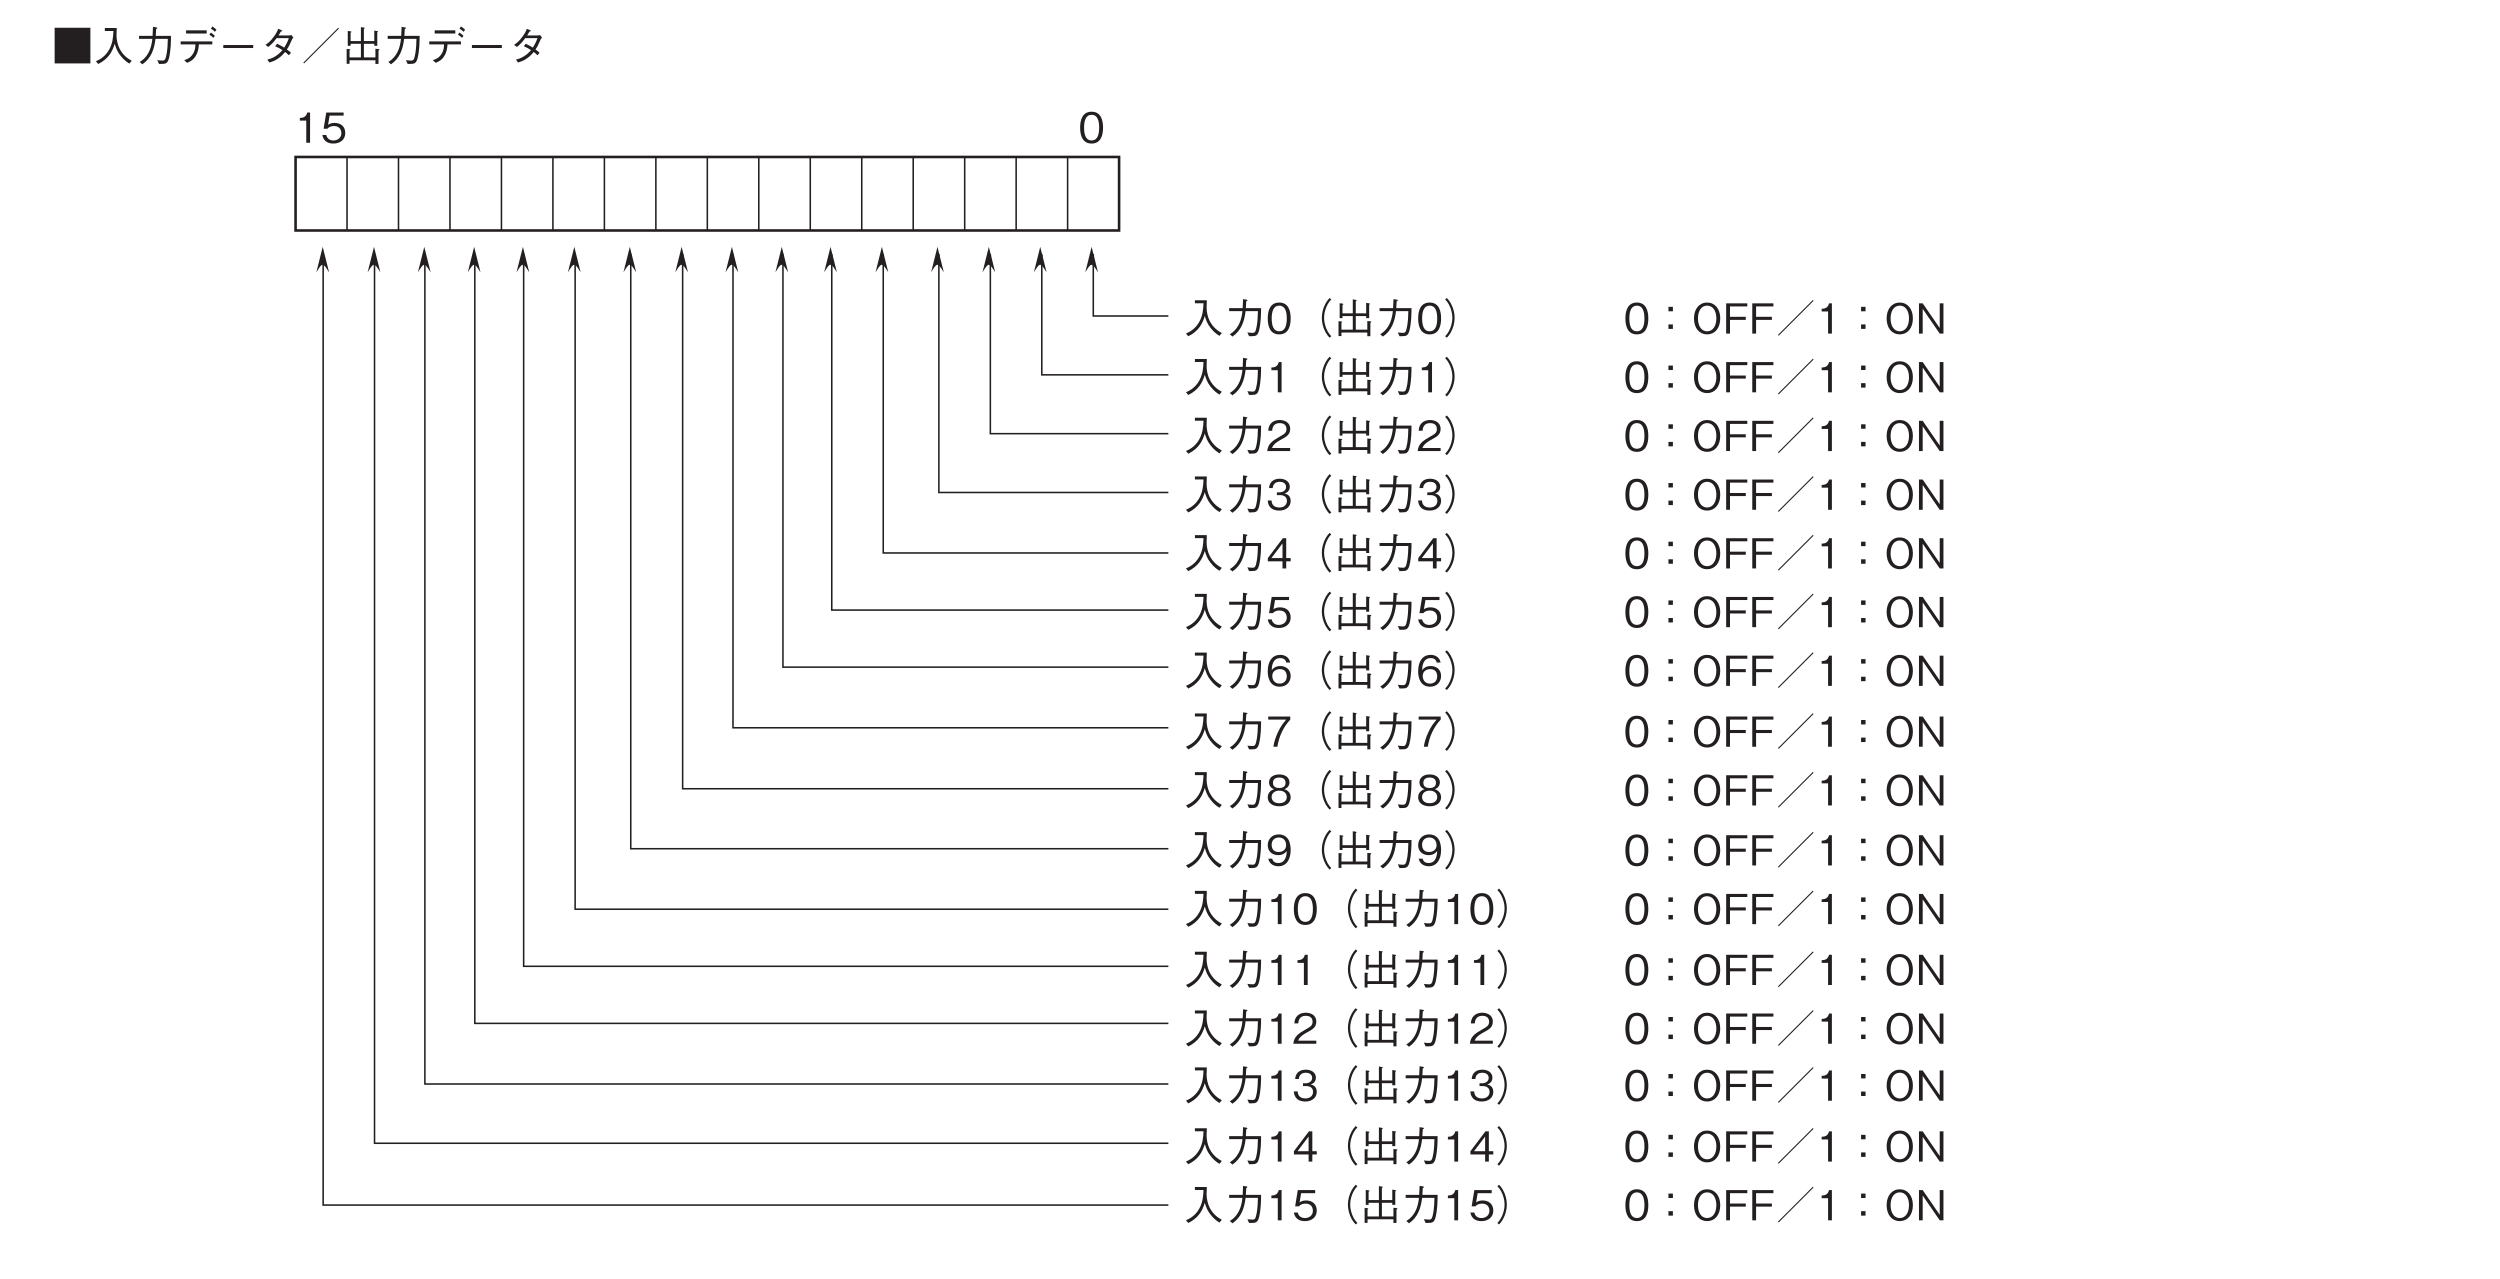 <?xml version="1.0" encoding="UTF-8"?>
<svg xmlns="http://www.w3.org/2000/svg" xmlns:xlink="http://www.w3.org/1999/xlink" width="481.89pt" height="246.61pt" viewBox="0 0 481.89 246.61" version="1.2">
<defs>
<g>
<symbol overflow="visible" id="glyph0-0">
<path style="stroke:none;" d="M 0.797 0.953 L 7.188 0.953 L 7.188 -7.031 L 0.797 -7.031 Z M 4 -3.359 L 1.453 -6.625 L 6.531 -6.625 Z M 4.25 -3.031 L 6.781 -6.297 L 6.781 0.234 Z M 1.453 0.562 L 4 -2.703 L 6.531 0.562 Z M 1.203 -6.297 L 3.734 -3.031 L 1.203 0.234 Z M 1.203 -6.297 "/>
</symbol>
<symbol overflow="visible" id="glyph0-1">
<path style="stroke:none;" d="M 0.547 -6.469 L 0.547 0.406 L 7.438 0.406 L 7.438 -6.469 Z M 0.547 -6.469 "/>
</symbol>
<symbol overflow="visible" id="glyph0-2">
<path style="stroke:none;" d="M 7.422 -0.109 C 6.859 -0.422 5.797 -1.016 5.062 -2.469 C 4.688 -3.234 4.484 -4.203 4.484 -5.047 C 4.484 -5.172 4.516 -5.75 4.516 -5.891 C 4.531 -6.172 4.531 -6.266 4.531 -6.422 L 2.234 -6.422 L 2.234 -5.844 L 3.891 -5.844 C 3.844 -4.641 3.75 -3.422 3.016 -2.156 C 2.203 -0.766 1.062 -0.25 0.516 -0.016 L 0.953 0.516 C 2.938 -0.453 3.672 -1.859 4.141 -3.375 C 4.406 -2.516 4.594 -1.953 5.219 -1.141 C 5.922 -0.219 6.578 0.203 6.969 0.438 Z M 7.422 -0.109 "/>
</symbol>
<symbol overflow="visible" id="glyph0-3">
<path style="stroke:none;" d="M 1.484 0.578 C 3.156 -0.578 3.766 -2.266 4.016 -4.328 L 6.391 -4.328 C 6.375 -3.391 6.328 -2.484 6.188 -1.578 C 5.969 -0.328 5.828 -0.141 5.359 -0.141 C 5.031 -0.141 4.625 -0.188 4.359 -0.219 L 4.688 0.5 L 5.203 0.5 C 5.984 0.5 6.359 0.406 6.625 -0.656 C 6.984 -2.172 7 -3.922 7 -4.906 L 4.062 -4.906 C 4.109 -5.438 4.109 -5.484 4.141 -6.219 C 4.312 -6.312 4.375 -6.359 4.375 -6.422 C 4.375 -6.5 4.234 -6.516 4.203 -6.531 L 3.531 -6.641 C 3.5 -5.531 3.469 -5.156 3.453 -4.906 L 0.844 -4.906 L 0.844 -4.328 L 3.406 -4.328 C 3.094 -1.203 1.578 -0.25 0.969 0.125 Z M 1.484 0.578 "/>
</symbol>
<symbol overflow="visible" id="glyph0-4">
<path style="stroke:none;" d="M 5.891 -5.969 L 1.922 -5.969 L 1.922 -5.359 L 5.891 -5.359 Z M 6.984 -3.266 L 6.984 -3.844 L 0.875 -3.844 L 0.875 -3.266 L 3.719 -3.266 C 3.703 -2.703 3.672 -2.031 3.172 -1.328 C 2.672 -0.578 2.078 -0.406 1.562 -0.219 L 2.125 0.297 C 2.656 0.062 3.281 -0.219 3.766 -1.016 C 4.266 -1.797 4.328 -2.562 4.391 -3.266 Z M 7.469 -4.922 C 7.281 -5.109 6.984 -5.344 6.703 -5.547 L 6.406 -5.141 C 6.625 -5 6.984 -4.734 7.188 -4.531 Z M 7.781 -6.094 C 7.641 -6.234 7.297 -6.516 6.984 -6.719 L 6.719 -6.297 C 7.016 -6.109 7.359 -5.828 7.484 -5.688 Z M 7.781 -6.094 "/>
</symbol>
<symbol overflow="visible" id="glyph0-5">
<path style="stroke:none;" d="M 6.875 -2.562 L 6.875 -3.141 L 1.109 -3.141 L 1.109 -2.562 Z M 6.875 -2.562 "/>
</symbol>
<symbol overflow="visible" id="glyph0-6">
<path style="stroke:none;" d="M 6.266 -5.062 C 6.125 -5.031 5.875 -4.984 5.734 -4.984 L 3.781 -4.984 C 4.062 -5.453 4.094 -5.5 4.203 -5.734 C 4.266 -5.734 4.469 -5.766 4.469 -5.859 C 4.469 -5.891 4.438 -5.953 4.344 -6 L 3.719 -6.266 C 3.609 -5.984 3.438 -5.531 2.891 -4.797 C 2.234 -3.859 1.75 -3.516 1.25 -3.172 L 1.781 -2.766 C 2.141 -3.047 2.656 -3.453 3.406 -4.469 L 5.75 -4.469 C 5.625 -4.062 5.406 -3.5 4.859 -2.641 C 4.641 -2.781 4.234 -3.031 3.5 -3.391 L 3.125 -2.906 C 3.766 -2.625 4.094 -2.438 4.516 -2.156 C 4.203 -1.812 3.859 -1.406 3.188 -0.984 C 2.516 -0.562 2.016 -0.438 1.609 -0.328 L 2.016 0.234 C 2.5 0.078 3.047 -0.078 3.75 -0.578 C 4.406 -1.031 4.75 -1.469 5.031 -1.797 C 5.25 -1.641 5.406 -1.5 5.75 -1.172 L 6.172 -1.641 C 5.922 -1.891 5.656 -2.094 5.375 -2.281 C 5.719 -2.797 5.844 -3 6.422 -4.328 C 6.469 -4.391 6.484 -4.422 6.641 -4.531 Z M 6.266 -5.062 "/>
</symbol>
<symbol overflow="visible" id="glyph0-7">
<path style="stroke:none;" d="M 7.422 -6.312 L 7.281 -6.469 L 0.562 0.25 L 0.703 0.406 Z M 7.422 -6.312 "/>
</symbol>
<symbol overflow="visible" id="glyph0-8">
<path style="stroke:none;" d="M 1.484 -0.203 L 6.469 -0.203 L 6.469 0.5 L 7.062 0.5 L 7.062 -2.062 C 7.109 -2.094 7.25 -2.203 7.25 -2.266 C 7.25 -2.312 7.172 -2.344 7.062 -2.359 L 6.469 -2.422 L 6.469 -0.75 L 4.25 -0.75 L 4.25 -3.375 L 6.25 -3.375 L 6.25 -2.984 L 6.828 -2.984 L 6.828 -5.578 C 6.906 -5.625 6.984 -5.688 6.984 -5.734 C 6.984 -5.797 6.859 -5.828 6.812 -5.828 L 6.25 -5.922 L 6.25 -3.906 L 4.25 -3.906 L 4.25 -6.25 C 4.359 -6.312 4.422 -6.359 4.422 -6.406 C 4.422 -6.469 4.312 -6.484 4.25 -6.5 L 3.672 -6.594 L 3.672 -3.906 L 1.688 -3.906 L 1.688 -5.531 C 1.75 -5.562 1.859 -5.609 1.859 -5.672 C 1.859 -5.75 1.734 -5.766 1.641 -5.781 L 1.141 -5.859 L 1.141 -2.984 L 1.688 -2.984 L 1.688 -3.375 L 3.672 -3.375 L 3.672 -0.75 L 1.484 -0.75 L 1.484 -2.125 C 1.547 -2.141 1.625 -2.172 1.625 -2.234 C 1.625 -2.312 1.484 -2.328 1.422 -2.344 L 0.922 -2.391 L 0.922 0.484 L 1.484 0.484 Z M 1.484 -0.203 "/>
</symbol>
<symbol overflow="visible" id="glyph0-9">
<path style="stroke:none;" d="M 4.719 -2.922 C 4.719 -4.375 4.297 -5.984 2.516 -5.984 C 0.734 -5.984 0.297 -4.391 0.297 -2.922 C 0.297 -1.438 0.734 0.156 2.516 0.156 C 4.297 0.156 4.719 -1.453 4.719 -2.922 Z M 3.969 -2.922 C 3.969 -1.562 3.641 -0.438 2.516 -0.438 C 1.391 -0.438 1.062 -1.547 1.062 -2.922 C 1.062 -4.219 1.375 -5.391 2.516 -5.391 C 3.641 -5.391 3.969 -4.266 3.969 -2.922 Z M 3.969 -2.922 "/>
</symbol>
<symbol overflow="visible" id="glyph0-10">
<path style="stroke:none;" d="M 2.969 0 L 2.969 -5.828 L 2.422 -5.828 C 2.172 -4.859 1.531 -4.812 1 -4.781 L 1 -4.266 L 2.234 -4.266 L 2.234 0 Z M 2.969 0 "/>
</symbol>
<symbol overflow="visible" id="glyph0-11">
<path style="stroke:none;" d="M 4.719 -1.875 C 4.719 -3.141 3.844 -3.828 2.656 -3.828 C 1.953 -3.828 1.609 -3.594 1.406 -3.453 L 1.703 -5.234 L 4.406 -5.234 L 4.406 -5.828 L 1.062 -5.828 L 0.547 -2.703 L 1.297 -2.703 C 1.625 -3.141 2.203 -3.219 2.562 -3.219 C 3.875 -3.219 3.969 -2.125 3.969 -1.859 C 3.969 -0.922 3.234 -0.438 2.422 -0.438 C 1.75 -0.438 1.188 -0.812 1.062 -1.5 L 0.297 -1.5 C 0.484 -0.5 1.156 0.156 2.422 0.156 C 3.656 0.156 4.719 -0.531 4.719 -1.875 Z M 4.719 -1.875 "/>
</symbol>
<symbol overflow="visible" id="glyph0-12">
<path style="stroke:none;" d="M 7.188 -6.859 C 6.875 -6.516 6.688 -6.297 6.438 -5.859 C 5.953 -4.984 5.688 -4 5.688 -3.031 C 5.688 -2.062 5.953 -1.078 6.438 -0.203 C 6.688 0.234 6.875 0.453 7.188 0.797 L 7.516 0.516 C 7.203 0.172 7.031 -0.031 6.797 -0.453 C 6.375 -1.25 6.125 -2.172 6.125 -3.031 C 6.125 -3.891 6.375 -4.828 6.797 -5.609 C 7.031 -6.047 7.203 -6.25 7.516 -6.578 Z M 7.188 -6.859 "/>
</symbol>
<symbol overflow="visible" id="glyph0-13">
<path style="stroke:none;" d="M 0.797 0.797 C 1.109 0.453 1.297 0.234 1.547 -0.203 C 2.031 -1.078 2.297 -2.062 2.297 -3.031 C 2.297 -4 2.031 -4.984 1.547 -5.859 C 1.297 -6.297 1.109 -6.516 0.797 -6.859 L 0.469 -6.578 C 0.781 -6.25 0.953 -6.047 1.188 -5.609 C 1.609 -4.828 1.859 -3.891 1.859 -3.031 C 1.859 -2.172 1.609 -1.25 1.188 -0.453 C 0.953 -0.031 0.781 0.172 0.469 0.516 Z M 0.797 0.797 "/>
</symbol>
<symbol overflow="visible" id="glyph0-14">
<path style="stroke:none;" d="M 4.625 0 L 4.625 -0.594 L 1.125 -0.594 C 1.281 -0.969 1.484 -1.469 2.953 -2.25 C 4.031 -2.812 4.625 -3.25 4.625 -4.281 C 4.625 -5.609 3.422 -5.984 2.594 -5.984 C 2.312 -5.984 1.469 -5.938 0.922 -5.328 C 0.453 -4.828 0.422 -4.25 0.406 -3.922 L 1.156 -3.922 C 1.172 -4.234 1.234 -5.391 2.609 -5.391 C 3.156 -5.391 3.906 -5.172 3.906 -4.25 C 3.906 -3.516 3.516 -3.297 2.641 -2.797 C 1.188 -1.969 0.328 -1.391 0.203 0 Z M 4.625 0 "/>
</symbol>
<symbol overflow="visible" id="glyph0-15">
<path style="stroke:none;" d="M 4.719 -1.703 C 4.719 -2.844 3.859 -3.062 3.531 -3.141 C 3.781 -3.219 4.547 -3.469 4.547 -4.469 C 4.547 -5.359 3.766 -5.984 2.609 -5.984 C 1.703 -5.984 0.656 -5.609 0.547 -4.188 L 1.266 -4.188 C 1.281 -4.422 1.312 -4.703 1.562 -4.984 C 1.812 -5.297 2.219 -5.391 2.594 -5.391 C 3.562 -5.391 3.828 -4.828 3.828 -4.391 C 3.828 -3.609 3.031 -3.359 2.578 -3.359 L 2.062 -3.359 L 2.062 -2.828 L 2.672 -2.828 C 3.297 -2.828 4 -2.562 4 -1.719 C 4 -1 3.5 -0.438 2.516 -0.438 C 1.125 -0.438 1.047 -1.5 1.031 -1.797 L 0.297 -1.797 C 0.328 -1.5 0.344 -1.078 0.672 -0.625 C 1.109 -0.016 1.844 0.156 2.5 0.156 C 3.906 0.156 4.719 -0.672 4.719 -1.703 Z M 4.719 -1.703 "/>
</symbol>
<symbol overflow="visible" id="glyph0-16">
<path style="stroke:none;" d="M 4.641 -5.234 L 4.641 -5.828 L 0.391 -5.828 L 0.391 -5.234 L 3.859 -5.234 C 3.312 -4.578 2.828 -4.016 2.266 -2.812 C 1.859 -1.922 1.516 -0.984 1.391 0 L 2.156 0 C 2.453 -1.953 3.297 -3.797 4.641 -5.234 Z M 4.641 -5.234 "/>
</symbol>
<symbol overflow="visible" id="glyph0-17">
<path style="stroke:none;" d="M 4.719 -1.578 C 4.719 -2.703 3.781 -3.047 3.5 -3.141 C 4.141 -3.359 4.484 -3.875 4.484 -4.453 C 4.484 -5.281 3.812 -5.984 2.516 -5.984 C 1.25 -5.984 0.547 -5.312 0.547 -4.453 C 0.547 -3.859 0.891 -3.344 1.531 -3.141 C 1.25 -3.047 0.297 -2.703 0.297 -1.578 C 0.297 -0.594 1.078 0.156 2.516 0.156 C 3.906 0.156 4.719 -0.578 4.719 -1.578 Z M 3.734 -4.375 C 3.734 -3.547 3.047 -3.359 2.516 -3.359 C 1.953 -3.359 1.297 -3.562 1.297 -4.375 C 1.297 -5.188 1.953 -5.391 2.516 -5.391 C 3.078 -5.391 3.734 -5.188 3.734 -4.375 Z M 3.969 -1.625 C 3.969 -1.047 3.578 -0.438 2.516 -0.438 C 1.438 -0.438 1.047 -1.047 1.047 -1.625 C 1.047 -2.375 1.656 -2.859 2.516 -2.859 C 3.422 -2.859 3.969 -2.344 3.969 -1.625 Z M 3.969 -1.625 "/>
</symbol>
<symbol overflow="visible" id="glyph0-18">
<path style="stroke:none;" d="M 4.719 -1.375 L 4.719 -2 L 3.859 -2 L 3.859 -5.828 L 3.203 -5.828 L 0.312 -2 L 0.312 -1.375 L 3.141 -1.375 L 3.141 0 L 3.859 0 L 3.859 -1.375 Z M 3.141 -2 L 1 -2 L 3.141 -4.828 Z M 3.141 -2 "/>
</symbol>
<symbol overflow="visible" id="glyph0-19">
<path style="stroke:none;" d="M 4.719 -1.922 C 4.719 -3.188 3.766 -3.828 2.719 -3.828 C 1.859 -3.828 1.359 -3.438 1.062 -3.031 C 1.078 -3.609 1.156 -5.359 2.703 -5.359 C 3.656 -5.359 3.812 -4.734 3.875 -4.5 L 4.625 -4.5 C 4.406 -5.641 3.453 -5.984 2.703 -5.984 C 1.25 -5.984 0.297 -4.859 0.297 -2.781 C 0.297 -1.766 0.609 0.156 2.609 0.156 C 3.906 0.156 4.719 -0.766 4.719 -1.922 Z M 3.969 -1.859 C 3.969 -0.969 3.406 -0.438 2.578 -0.438 C 1.5 -0.438 1.172 -1.328 1.172 -1.922 C 1.172 -2.812 1.891 -3.234 2.625 -3.234 C 3.016 -3.234 3.438 -3.125 3.688 -2.797 C 3.906 -2.5 3.969 -2.109 3.969 -1.859 Z M 3.969 -1.859 "/>
</symbol>
<symbol overflow="visible" id="glyph0-20">
<path style="stroke:none;" d="M 4.719 -3 C 4.719 -3.438 4.656 -4.438 4.203 -5.109 C 3.906 -5.531 3.359 -5.984 2.422 -5.984 C 1.125 -5.984 0.297 -5.062 0.297 -3.906 C 0.297 -2.641 1.25 -1.984 2.312 -1.984 C 3.375 -1.984 3.812 -2.594 3.969 -2.797 C 3.938 -2.219 3.859 -0.469 2.328 -0.469 C 1.375 -0.469 1.219 -1.109 1.156 -1.312 L 0.406 -1.312 C 0.609 -0.219 1.547 0.156 2.328 0.156 C 3.922 0.156 4.719 -1.172 4.719 -3 Z M 3.844 -3.906 C 3.844 -3.062 3.219 -2.594 2.391 -2.594 C 1.25 -2.594 1.047 -3.484 1.047 -3.969 C 1.047 -4.875 1.641 -5.391 2.438 -5.391 C 3.562 -5.391 3.844 -4.469 3.844 -3.906 Z M 3.844 -3.906 "/>
</symbol>
<symbol overflow="visible" id="glyph0-21">
<path style="stroke:none;" d="M 4.422 -5.156 L 3.562 -5.156 L 3.562 -4.297 L 4.422 -4.297 Z M 4.422 -1.766 L 3.562 -1.766 L 3.562 -0.906 L 4.422 -0.906 Z M 4.422 -1.766 "/>
</symbol>
<symbol overflow="visible" id="glyph0-22">
<path style="stroke:none;" d="M 5.562 -2.922 C 5.562 -4.766 4.531 -5.984 3.031 -5.984 C 1.531 -5.984 0.5 -4.766 0.5 -2.922 C 0.5 -1.047 1.531 0.156 3.031 0.156 C 4.531 0.156 5.562 -1.047 5.562 -2.922 Z M 4.812 -2.922 C 4.812 -1.484 4.156 -0.438 3.031 -0.438 C 1.922 -0.438 1.266 -1.469 1.266 -2.922 C 1.266 -4.375 1.922 -5.391 3.031 -5.391 C 4.156 -5.391 4.812 -4.359 4.812 -2.922 Z M 4.812 -2.922 "/>
</symbol>
<symbol overflow="visible" id="glyph0-23">
<path style="stroke:none;" d="M 4.719 -5.234 L 4.719 -5.828 L 0.641 -5.828 L 0.641 0 L 1.375 0 L 1.375 -2.641 L 4.422 -2.641 L 4.422 -3.234 L 1.375 -3.234 L 1.375 -5.234 Z M 4.719 -5.234 "/>
</symbol>
<symbol overflow="visible" id="glyph0-24">
<path style="stroke:none;" d="M 5.391 0 L 5.391 -5.828 L 4.672 -5.828 L 4.672 -1.062 L 1.391 -5.828 L 0.672 -5.828 L 0.672 0 L 1.391 0 L 1.391 -4.766 L 4.672 0 Z M 5.391 0 "/>
</symbol>
</g>
</defs>
<g id="surface1">
<g style="fill:rgb(13.73%,12.16%,12.549%);fill-opacity:1;">
  <use xlink:href="#glyph0-1" x="9.984" y="11.818"/>
  <use xlink:href="#glyph0-2" x="17.971" y="11.818"/>
  <use xlink:href="#glyph0-3" x="25.958" y="11.818"/>
  <use xlink:href="#glyph0-4" x="33.946" y="11.818"/>
  <use xlink:href="#glyph0-5" x="41.933" y="11.818"/>
  <use xlink:href="#glyph0-6" x="49.921" y="11.818"/>
  <use xlink:href="#glyph0-7" x="57.908" y="11.818"/>
  <use xlink:href="#glyph0-8" x="65.895" y="11.818"/>
  <use xlink:href="#glyph0-3" x="73.883" y="11.818"/>
  <use xlink:href="#glyph0-4" x="81.87" y="11.818"/>
  <use xlink:href="#glyph0-5" x="89.857" y="11.818"/>
  <use xlink:href="#glyph0-6" x="97.845" y="11.818"/>
</g>
<path style="fill:none;stroke-width:5;stroke-linecap:butt;stroke-linejoin:miter;stroke:rgb(13.73%,12.16%,12.549%);stroke-opacity:1;stroke-miterlimit:4;" d="M 566.467 2017.931 L 2153.856 2017.931 L 2153.856 2159.64 L 566.467 2159.64 Z M 566.467 2017.931 " transform="matrix(0.1,0,0,-0.1,0.326,246.221)"/>
<path style="fill:none;stroke-width:3;stroke-linecap:butt;stroke-linejoin:miter;stroke:rgb(13.73%,12.16%,12.549%);stroke-opacity:1;stroke-miterlimit:4;" d="M 2153.856 2159.64 L 566.467 2159.64 " transform="matrix(0.1,0,0,-0.1,0.326,246.221)"/>
<path style="fill:none;stroke-width:3;stroke-linecap:butt;stroke-linejoin:miter;stroke:rgb(13.73%,12.16%,12.549%);stroke-opacity:1;stroke-miterlimit:4;" d="M 665.647 2159.64 L 665.647 2017.931 " transform="matrix(0.1,0,0,-0.1,0.326,246.221)"/>
<path style="fill:none;stroke-width:3;stroke-linecap:butt;stroke-linejoin:miter;stroke:rgb(13.73%,12.16%,12.549%);stroke-opacity:1;stroke-miterlimit:4;" d="M 764.866 2159.64 L 764.866 2017.931 " transform="matrix(0.1,0,0,-0.1,0.326,246.221)"/>
<path style="fill:none;stroke-width:3;stroke-linecap:butt;stroke-linejoin:miter;stroke:rgb(13.73%,12.16%,12.549%);stroke-opacity:1;stroke-miterlimit:4;" d="M 864.086 2159.64 L 864.086 2017.931 " transform="matrix(0.1,0,0,-0.1,0.326,246.221)"/>
<path style="fill:none;stroke-width:3;stroke-linecap:butt;stroke-linejoin:miter;stroke:rgb(13.73%,12.16%,12.549%);stroke-opacity:1;stroke-miterlimit:4;" d="M 963.305 2159.64 L 963.305 2017.931 " transform="matrix(0.1,0,0,-0.1,0.326,246.221)"/>
<path style="fill:none;stroke-width:3;stroke-linecap:butt;stroke-linejoin:miter;stroke:rgb(13.73%,12.16%,12.549%);stroke-opacity:1;stroke-miterlimit:4;" d="M 1062.524 2159.64 L 1062.524 2017.931 " transform="matrix(0.1,0,0,-0.1,0.326,246.221)"/>
<path style="fill:none;stroke-width:3;stroke-linecap:butt;stroke-linejoin:miter;stroke:rgb(13.73%,12.16%,12.549%);stroke-opacity:1;stroke-miterlimit:4;" d="M 1161.743 2159.64 L 1161.743 2017.931 " transform="matrix(0.1,0,0,-0.1,0.326,246.221)"/>
<path style="fill:none;stroke-width:3;stroke-linecap:butt;stroke-linejoin:miter;stroke:rgb(13.73%,12.16%,12.549%);stroke-opacity:1;stroke-miterlimit:4;" d="M 1260.962 2159.64 L 1260.962 2017.931 " transform="matrix(0.1,0,0,-0.1,0.326,246.221)"/>
<path style="fill:none;stroke-width:3;stroke-linecap:butt;stroke-linejoin:miter;stroke:rgb(13.73%,12.16%,12.549%);stroke-opacity:1;stroke-miterlimit:4;" d="M 1360.142 2159.64 L 1360.142 2017.931 " transform="matrix(0.1,0,0,-0.1,0.326,246.221)"/>
<path style="fill:none;stroke-width:3;stroke-linecap:butt;stroke-linejoin:miter;stroke:rgb(13.73%,12.16%,12.549%);stroke-opacity:1;stroke-miterlimit:4;" d="M 1459.361 2159.64 L 1459.361 2017.931 " transform="matrix(0.1,0,0,-0.1,0.326,246.221)"/>
<path style="fill:none;stroke-width:3;stroke-linecap:butt;stroke-linejoin:miter;stroke:rgb(13.73%,12.16%,12.549%);stroke-opacity:1;stroke-miterlimit:4;" d="M 1558.581 2159.64 L 1558.581 2017.931 " transform="matrix(0.1,0,0,-0.1,0.326,246.221)"/>
<path style="fill:none;stroke-width:3;stroke-linecap:butt;stroke-linejoin:miter;stroke:rgb(13.73%,12.16%,12.549%);stroke-opacity:1;stroke-miterlimit:4;" d="M 1657.8 2159.64 L 1657.8 2017.931 " transform="matrix(0.1,0,0,-0.1,0.326,246.221)"/>
<path style="fill:none;stroke-width:3;stroke-linecap:butt;stroke-linejoin:miter;stroke:rgb(13.73%,12.16%,12.549%);stroke-opacity:1;stroke-miterlimit:4;" d="M 1757.019 2159.64 L 1757.019 2017.931 " transform="matrix(0.1,0,0,-0.1,0.326,246.221)"/>
<path style="fill:none;stroke-width:3;stroke-linecap:butt;stroke-linejoin:miter;stroke:rgb(13.73%,12.16%,12.549%);stroke-opacity:1;stroke-miterlimit:4;" d="M 1856.238 2159.64 L 1856.238 2017.931 " transform="matrix(0.1,0,0,-0.1,0.326,246.221)"/>
<path style="fill:none;stroke-width:3;stroke-linecap:butt;stroke-linejoin:miter;stroke:rgb(13.73%,12.16%,12.549%);stroke-opacity:1;stroke-miterlimit:4;" d="M 1955.418 2159.64 L 1955.418 2017.931 " transform="matrix(0.1,0,0,-0.1,0.326,246.221)"/>
<path style="fill:none;stroke-width:3;stroke-linecap:butt;stroke-linejoin:miter;stroke:rgb(13.73%,12.16%,12.549%);stroke-opacity:1;stroke-miterlimit:4;" d="M 2054.637 2159.64 L 2054.637 2017.931 " transform="matrix(0.1,0,0,-0.1,0.326,246.221)"/>
<g style="fill:rgb(13.73%,12.16%,12.549%);fill-opacity:1;">
  <use xlink:href="#glyph0-9" x="207.902" y="27.516"/>
</g>
<g style="fill:rgb(13.73%,12.16%,12.549%);fill-opacity:1;">
  <use xlink:href="#glyph0-10" x="56.8" y="27.516"/>
  <use xlink:href="#glyph0-11" x="61.832" y="27.516"/>
</g>
<g style="fill:rgb(13.73%,12.16%,12.549%);fill-opacity:1;">
  <use xlink:href="#glyph0-2" x="228.092" y="64.301"/>
  <use xlink:href="#glyph0-3" x="236.08" y="64.301"/>
  <use xlink:href="#glyph0-9" x="244.067" y="64.301"/>
  <use xlink:href="#glyph0-12" x="249.099" y="64.301"/>
  <use xlink:href="#glyph0-8" x="257.086" y="64.301"/>
  <use xlink:href="#glyph0-3" x="265.074" y="64.301"/>
  <use xlink:href="#glyph0-9" x="273.061" y="64.301"/>
  <use xlink:href="#glyph0-13" x="278.093" y="64.301"/>
</g>
<g style="fill:rgb(13.73%,12.16%,12.549%);fill-opacity:1;">
  <use xlink:href="#glyph0-2" x="228.092" y="75.621"/>
  <use xlink:href="#glyph0-3" x="236.08" y="75.621"/>
  <use xlink:href="#glyph0-10" x="244.067" y="75.621"/>
  <use xlink:href="#glyph0-12" x="249.099" y="75.621"/>
  <use xlink:href="#glyph0-8" x="257.086" y="75.621"/>
  <use xlink:href="#glyph0-3" x="265.074" y="75.621"/>
  <use xlink:href="#glyph0-10" x="273.061" y="75.621"/>
  <use xlink:href="#glyph0-13" x="278.093" y="75.621"/>
</g>
<g style="fill:rgb(13.73%,12.16%,12.549%);fill-opacity:1;">
  <use xlink:href="#glyph0-2" x="228.092" y="86.943"/>
  <use xlink:href="#glyph0-3" x="236.08" y="86.943"/>
  <use xlink:href="#glyph0-14" x="244.067" y="86.943"/>
  <use xlink:href="#glyph0-12" x="249.099" y="86.943"/>
  <use xlink:href="#glyph0-8" x="257.086" y="86.943"/>
  <use xlink:href="#glyph0-3" x="265.074" y="86.943"/>
  <use xlink:href="#glyph0-14" x="273.061" y="86.943"/>
  <use xlink:href="#glyph0-13" x="278.093" y="86.943"/>
</g>
<g style="fill:rgb(13.73%,12.16%,12.549%);fill-opacity:1;">
  <use xlink:href="#glyph0-2" x="228.092" y="98.263"/>
  <use xlink:href="#glyph0-3" x="236.08" y="98.263"/>
  <use xlink:href="#glyph0-15" x="244.067" y="98.263"/>
  <use xlink:href="#glyph0-12" x="249.099" y="98.263"/>
  <use xlink:href="#glyph0-8" x="257.086" y="98.263"/>
  <use xlink:href="#glyph0-3" x="265.074" y="98.263"/>
  <use xlink:href="#glyph0-15" x="273.061" y="98.263"/>
  <use xlink:href="#glyph0-13" x="278.093" y="98.263"/>
</g>
<path style="fill:none;stroke-width:3;stroke-linecap:butt;stroke-linejoin:miter;stroke:rgb(13.73%,12.16%,12.549%);stroke-opacity:1;stroke-miterlimit:4;" d="M 2104.13 1972.43 L 2104.13 1853.101 L 2248.85 1853.101 " transform="matrix(0.1,0,0,-0.1,0.326,246.221)"/>
<path style=" stroke:none;fill-rule:nonzero;fill:rgb(13.73%,12.16%,12.549%);fill-opacity:1;" d="M 209.184 52.504 L 210.418 47.578 L 211.648 52.504 C 210.418 50.527 210.363 50.582 209.184 52.504 "/>
<path style="fill:none;stroke-width:3;stroke-linecap:butt;stroke-linejoin:miter;stroke:rgb(13.73%,12.16%,12.549%);stroke-opacity:1;stroke-miterlimit:4;" d="M 2004.871 1972.43 L 2004.871 1739.68 L 2248.85 1739.68 " transform="matrix(0.1,0,0,-0.1,0.326,246.221)"/>
<path style=" stroke:none;fill-rule:nonzero;fill:rgb(13.73%,12.16%,12.549%);fill-opacity:1;" d="M 199.281 52.504 L 200.512 47.578 L 201.742 52.504 C 200.512 50.527 200.457 50.582 199.281 52.504 "/>
<path style="fill:none;stroke-width:3;stroke-linecap:butt;stroke-linejoin:miter;stroke:rgb(13.73%,12.16%,12.549%);stroke-opacity:1;stroke-miterlimit:4;" d="M 1905.691 1972.43 L 1905.691 1626.297 L 2248.85 1626.297 " transform="matrix(0.1,0,0,-0.1,0.326,246.221)"/>
<path style=" stroke:none;fill-rule:nonzero;fill:rgb(13.73%,12.16%,12.549%);fill-opacity:1;" d="M 189.375 52.504 L 190.605 47.578 L 191.836 52.504 C 190.605 50.527 190.551 50.582 189.375 52.504 "/>
<path style="fill:none;stroke-width:3;stroke-linecap:butt;stroke-linejoin:miter;stroke:rgb(13.73%,12.16%,12.549%);stroke-opacity:1;stroke-miterlimit:4;" d="M 1806.472 1972.43 L 1806.472 1512.915 L 2248.85 1512.915 " transform="matrix(0.1,0,0,-0.1,0.326,246.221)"/>
<path style=" stroke:none;fill-rule:nonzero;fill:rgb(13.73%,12.16%,12.549%);fill-opacity:1;" d="M 179.469 52.504 L 180.703 47.578 L 181.93 52.504 C 180.703 50.527 180.645 50.582 179.469 52.504 "/>
<path style="fill:none;stroke-width:3;stroke-linecap:butt;stroke-linejoin:miter;stroke:rgb(13.73%,12.16%,12.549%);stroke-opacity:1;stroke-miterlimit:4;" d="M 1409.635 1972.43 L 1409.635 1059.387 L 2248.811 1059.387 " transform="matrix(0.1,0,0,-0.1,0.326,246.221)"/>
<path style=" stroke:none;fill-rule:nonzero;fill:rgb(13.73%,12.16%,12.549%);fill-opacity:1;" d="M 139.848 52.504 L 141.078 47.578 L 142.309 52.504 C 141.078 50.527 141.023 50.582 139.848 52.504 "/>
<path style="fill:none;stroke-width:3;stroke-linecap:butt;stroke-linejoin:miter;stroke:rgb(13.73%,12.16%,12.549%);stroke-opacity:1;stroke-miterlimit:4;" d="M 619.637 1972.43 L 619.637 139.379 L 2248.85 139.379 " transform="matrix(0.1,0,0,-0.1,0.326,246.221)"/>
<path style=" stroke:none;fill-rule:nonzero;fill:rgb(13.73%,12.16%,12.549%);fill-opacity:1;" d="M 60.973 52.504 L 62.203 47.578 L 63.438 52.504 C 62.203 50.527 62.148 50.582 60.973 52.504 "/>
<path style="fill:none;stroke-width:3;stroke-linecap:butt;stroke-linejoin:miter;stroke:rgb(13.73%,12.16%,12.549%);stroke-opacity:1;stroke-miterlimit:4;" d="M 1312.567 1972.43 L 1312.567 941.857 L 2248.85 941.857 " transform="matrix(0.1,0,0,-0.1,0.326,246.221)"/>
<path style=" stroke:none;fill-rule:nonzero;fill:rgb(13.73%,12.16%,12.549%);fill-opacity:1;" d="M 130.156 52.504 L 131.387 47.578 L 132.621 52.504 C 131.387 50.527 131.336 50.582 130.156 52.504 "/>
<g style="fill:rgb(13.73%,12.16%,12.549%);fill-opacity:1;">
  <use xlink:href="#glyph0-2" x="228.092" y="143.941"/>
  <use xlink:href="#glyph0-3" x="236.08" y="143.941"/>
  <use xlink:href="#glyph0-16" x="244.067" y="143.941"/>
  <use xlink:href="#glyph0-12" x="249.099" y="143.941"/>
  <use xlink:href="#glyph0-8" x="257.086" y="143.941"/>
  <use xlink:href="#glyph0-3" x="265.074" y="143.941"/>
  <use xlink:href="#glyph0-16" x="273.061" y="143.941"/>
  <use xlink:href="#glyph0-13" x="278.093" y="143.941"/>
</g>
<g style="fill:rgb(13.73%,12.16%,12.549%);fill-opacity:1;">
  <use xlink:href="#glyph0-2" x="228.092" y="155.261"/>
  <use xlink:href="#glyph0-3" x="236.08" y="155.261"/>
  <use xlink:href="#glyph0-17" x="244.067" y="155.261"/>
  <use xlink:href="#glyph0-12" x="249.099" y="155.261"/>
  <use xlink:href="#glyph0-8" x="257.086" y="155.261"/>
  <use xlink:href="#glyph0-3" x="265.074" y="155.261"/>
  <use xlink:href="#glyph0-17" x="273.061" y="155.261"/>
  <use xlink:href="#glyph0-13" x="278.093" y="155.261"/>
</g>
<path style="fill:none;stroke-width:3;stroke-linecap:butt;stroke-linejoin:miter;stroke:rgb(13.73%,12.16%,12.549%);stroke-opacity:1;stroke-miterlimit:4;" d="M 1699.232 1972.43 L 1699.232 1396.325 L 2248.85 1396.325 " transform="matrix(0.1,0,0,-0.1,0.326,246.221)"/>
<path style=" stroke:none;fill-rule:nonzero;fill:rgb(13.73%,12.16%,12.549%);fill-opacity:1;" d="M 168.762 52.504 L 169.992 47.578 L 171.227 52.504 C 169.992 50.527 169.938 50.582 168.762 52.504 "/>
<path style="fill:none;stroke-width:3;stroke-linecap:butt;stroke-linejoin:miter;stroke:rgb(13.73%,12.16%,12.549%);stroke-opacity:1;stroke-miterlimit:4;" d="M 1600.013 1972.43 L 1600.013 1286.268 L 2248.85 1286.268 " transform="matrix(0.1,0,0,-0.1,0.326,246.221)"/>
<path style=" stroke:none;fill-rule:nonzero;fill:rgb(13.73%,12.16%,12.549%);fill-opacity:1;" d="M 158.855 52.504 L 160.09 47.578 L 161.32 52.504 C 160.09 50.527 160.031 50.582 158.855 52.504 "/>
<g style="fill:rgb(13.73%,12.16%,12.549%);fill-opacity:1;">
  <use xlink:href="#glyph0-2" x="228.092" y="109.574"/>
  <use xlink:href="#glyph0-3" x="236.08" y="109.574"/>
  <use xlink:href="#glyph0-18" x="244.067" y="109.574"/>
  <use xlink:href="#glyph0-12" x="249.099" y="109.574"/>
  <use xlink:href="#glyph0-8" x="257.086" y="109.574"/>
  <use xlink:href="#glyph0-3" x="265.074" y="109.574"/>
  <use xlink:href="#glyph0-18" x="273.061" y="109.574"/>
  <use xlink:href="#glyph0-13" x="278.093" y="109.574"/>
</g>
<g style="fill:rgb(13.73%,12.16%,12.549%);fill-opacity:1;">
  <use xlink:href="#glyph0-2" x="228.092" y="120.894"/>
  <use xlink:href="#glyph0-3" x="236.08" y="120.894"/>
  <use xlink:href="#glyph0-11" x="244.067" y="120.894"/>
  <use xlink:href="#glyph0-12" x="249.099" y="120.894"/>
  <use xlink:href="#glyph0-8" x="257.086" y="120.894"/>
  <use xlink:href="#glyph0-3" x="265.074" y="120.894"/>
  <use xlink:href="#glyph0-11" x="273.061" y="120.894"/>
  <use xlink:href="#glyph0-13" x="278.093" y="120.894"/>
</g>
<g style="fill:rgb(13.73%,12.16%,12.549%);fill-opacity:1;">
  <use xlink:href="#glyph0-2" x="228.092" y="132.21"/>
  <use xlink:href="#glyph0-3" x="236.08" y="132.21"/>
  <use xlink:href="#glyph0-19" x="244.067" y="132.21"/>
  <use xlink:href="#glyph0-12" x="249.099" y="132.21"/>
  <use xlink:href="#glyph0-8" x="257.086" y="132.21"/>
  <use xlink:href="#glyph0-3" x="265.074" y="132.21"/>
  <use xlink:href="#glyph0-19" x="273.061" y="132.21"/>
  <use xlink:href="#glyph0-13" x="278.093" y="132.21"/>
</g>
<path style="fill:none;stroke-width:3;stroke-linecap:butt;stroke-linejoin:miter;stroke:rgb(13.73%,12.16%,12.549%);stroke-opacity:1;stroke-miterlimit:4;" d="M 1505.919 1972.43 L 1505.919 1176.251 L 2248.85 1176.251 " transform="matrix(0.1,0,0,-0.1,0.326,246.221)"/>
<path style=" stroke:none;fill-rule:nonzero;fill:rgb(13.73%,12.16%,12.549%);fill-opacity:1;" d="M 149.461 52.504 L 150.691 47.578 L 151.922 52.504 C 150.691 50.527 150.637 50.582 149.461 52.504 "/>
<path style="fill:none;stroke-width:3;stroke-linecap:butt;stroke-linejoin:miter;stroke:rgb(13.73%,12.16%,12.549%);stroke-opacity:1;stroke-miterlimit:4;" d="M 1212.566 1972.43 L 1212.566 826.245 L 2248.85 826.245 " transform="matrix(0.1,0,0,-0.1,0.326,246.221)"/>
<path style=" stroke:none;fill-rule:nonzero;fill:rgb(13.73%,12.16%,12.549%);fill-opacity:1;" d="M 120.172 52.504 L 121.402 47.578 L 122.637 52.504 C 121.402 50.527 121.352 50.582 120.172 52.504 "/>
<path style="fill:none;stroke-width:3;stroke-linecap:butt;stroke-linejoin:miter;stroke:rgb(13.73%,12.16%,12.549%);stroke-opacity:1;stroke-miterlimit:4;" d="M 815.728 1972.43 L 815.728 372.717 L 2248.811 372.717 " transform="matrix(0.1,0,0,-0.1,0.326,246.221)"/>
<path style=" stroke:none;fill-rule:nonzero;fill:rgb(13.73%,12.16%,12.549%);fill-opacity:1;" d="M 80.551 52.504 L 81.781 47.578 L 83.012 52.504 C 81.781 50.527 81.727 50.582 80.551 52.504 "/>
<path style="fill:none;stroke-width:3;stroke-linecap:butt;stroke-linejoin:miter;stroke:rgb(13.73%,12.16%,12.549%);stroke-opacity:1;stroke-miterlimit:4;" d="M 718.661 1972.43 L 718.661 258.513 L 2248.85 258.513 " transform="matrix(0.1,0,0,-0.1,0.326,246.221)"/>
<path style=" stroke:none;fill-rule:nonzero;fill:rgb(13.73%,12.16%,12.549%);fill-opacity:1;" d="M 70.859 52.504 L 72.094 47.578 L 73.324 52.504 C 72.094 50.527 72.039 50.582 70.859 52.504 "/>
<path style="fill:none;stroke-width:3;stroke-linecap:butt;stroke-linejoin:miter;stroke:rgb(13.73%,12.16%,12.549%);stroke-opacity:1;stroke-miterlimit:4;" d="M 1105.326 1972.43 L 1105.326 709.655 L 2248.85 709.655 " transform="matrix(0.1,0,0,-0.1,0.326,246.221)"/>
<path style=" stroke:none;fill-rule:nonzero;fill:rgb(13.73%,12.16%,12.549%);fill-opacity:1;" d="M 109.465 52.504 L 110.699 47.578 L 111.93 52.504 C 110.699 50.527 110.641 50.582 109.465 52.504 "/>
<path style="fill:none;stroke-width:3;stroke-linecap:butt;stroke-linejoin:miter;stroke:rgb(13.73%,12.16%,12.549%);stroke-opacity:1;stroke-miterlimit:4;" d="M 1006.107 1972.43 L 1006.107 599.598 L 2248.85 599.598 " transform="matrix(0.1,0,0,-0.1,0.326,246.221)"/>
<path style=" stroke:none;fill-rule:nonzero;fill:rgb(13.73%,12.16%,12.549%);fill-opacity:1;" d="M 99.559 52.504 L 100.793 47.578 L 102.023 52.504 C 100.793 50.527 100.738 50.582 99.559 52.504 "/>
<path style="fill:none;stroke-width:3;stroke-linecap:butt;stroke-linejoin:miter;stroke:rgb(13.73%,12.16%,12.549%);stroke-opacity:1;stroke-miterlimit:4;" d="M 911.974 1972.43 L 911.974 489.581 L 2248.85 489.581 " transform="matrix(0.1,0,0,-0.1,0.326,246.221)"/>
<path style=" stroke:none;fill-rule:nonzero;fill:rgb(13.73%,12.16%,12.549%);fill-opacity:1;" d="M 90.164 52.504 L 91.395 47.578 L 92.625 52.504 C 91.395 50.527 91.34 50.582 90.164 52.504 "/>
<g style="fill:rgb(13.73%,12.16%,12.549%);fill-opacity:1;">
  <use xlink:href="#glyph0-2" x="228.092" y="189.869"/>
  <use xlink:href="#glyph0-3" x="236.08" y="189.869"/>
  <use xlink:href="#glyph0-10" x="244.067" y="189.869"/>
  <use xlink:href="#glyph0-10" x="249.099" y="189.869"/>
  <use xlink:href="#glyph0-12" x="254.131" y="189.869"/>
  <use xlink:href="#glyph0-8" x="262.119" y="189.869"/>
  <use xlink:href="#glyph0-3" x="270.106" y="189.869"/>
  <use xlink:href="#glyph0-10" x="278.093" y="189.869"/>
  <use xlink:href="#glyph0-10" x="283.125" y="189.869"/>
  <use xlink:href="#glyph0-13" x="288.157" y="189.869"/>
</g>
<g style="fill:rgb(13.73%,12.16%,12.549%);fill-opacity:1;">
  <use xlink:href="#glyph0-2" x="228.092" y="201.189"/>
  <use xlink:href="#glyph0-3" x="236.08" y="201.189"/>
  <use xlink:href="#glyph0-10" x="244.067" y="201.189"/>
  <use xlink:href="#glyph0-14" x="249.099" y="201.189"/>
  <use xlink:href="#glyph0-12" x="254.131" y="201.189"/>
  <use xlink:href="#glyph0-8" x="262.119" y="201.189"/>
  <use xlink:href="#glyph0-3" x="270.106" y="201.189"/>
  <use xlink:href="#glyph0-10" x="278.093" y="201.189"/>
  <use xlink:href="#glyph0-14" x="283.125" y="201.189"/>
  <use xlink:href="#glyph0-13" x="288.157" y="201.189"/>
</g>
<g style="fill:rgb(13.73%,12.16%,12.549%);fill-opacity:1;">
  <use xlink:href="#glyph0-2" x="228.092" y="166.821"/>
  <use xlink:href="#glyph0-3" x="236.08" y="166.821"/>
  <use xlink:href="#glyph0-20" x="244.067" y="166.821"/>
  <use xlink:href="#glyph0-12" x="249.099" y="166.821"/>
  <use xlink:href="#glyph0-8" x="257.086" y="166.821"/>
  <use xlink:href="#glyph0-3" x="265.074" y="166.821"/>
  <use xlink:href="#glyph0-20" x="273.061" y="166.821"/>
  <use xlink:href="#glyph0-13" x="278.093" y="166.821"/>
</g>
<g style="fill:rgb(13.73%,12.16%,12.549%);fill-opacity:1;">
  <use xlink:href="#glyph0-2" x="228.092" y="178.137"/>
  <use xlink:href="#glyph0-3" x="236.08" y="178.137"/>
  <use xlink:href="#glyph0-10" x="244.067" y="178.137"/>
  <use xlink:href="#glyph0-9" x="249.099" y="178.137"/>
  <use xlink:href="#glyph0-12" x="254.131" y="178.137"/>
  <use xlink:href="#glyph0-8" x="262.119" y="178.137"/>
  <use xlink:href="#glyph0-3" x="270.106" y="178.137"/>
  <use xlink:href="#glyph0-10" x="278.093" y="178.137"/>
  <use xlink:href="#glyph0-9" x="283.125" y="178.137"/>
  <use xlink:href="#glyph0-13" x="288.157" y="178.137"/>
</g>
<g style="fill:rgb(13.73%,12.16%,12.549%);fill-opacity:1;">
  <use xlink:href="#glyph0-2" x="228.092" y="223.903"/>
  <use xlink:href="#glyph0-3" x="236.08" y="223.903"/>
  <use xlink:href="#glyph0-10" x="244.067" y="223.903"/>
  <use xlink:href="#glyph0-18" x="249.099" y="223.903"/>
  <use xlink:href="#glyph0-12" x="254.131" y="223.903"/>
  <use xlink:href="#glyph0-8" x="262.119" y="223.903"/>
  <use xlink:href="#glyph0-3" x="270.106" y="223.903"/>
  <use xlink:href="#glyph0-10" x="278.093" y="223.903"/>
  <use xlink:href="#glyph0-18" x="283.125" y="223.903"/>
  <use xlink:href="#glyph0-13" x="288.157" y="223.903"/>
</g>
<g style="fill:rgb(13.73%,12.16%,12.549%);fill-opacity:1;">
  <use xlink:href="#glyph0-2" x="228.092" y="235.225"/>
  <use xlink:href="#glyph0-3" x="236.08" y="235.225"/>
  <use xlink:href="#glyph0-10" x="244.067" y="235.225"/>
  <use xlink:href="#glyph0-11" x="249.099" y="235.225"/>
  <use xlink:href="#glyph0-12" x="254.131" y="235.225"/>
  <use xlink:href="#glyph0-8" x="262.119" y="235.225"/>
  <use xlink:href="#glyph0-3" x="270.106" y="235.225"/>
  <use xlink:href="#glyph0-10" x="278.093" y="235.225"/>
  <use xlink:href="#glyph0-11" x="283.125" y="235.225"/>
  <use xlink:href="#glyph0-13" x="288.157" y="235.225"/>
</g>
<g style="fill:rgb(13.73%,12.16%,12.549%);fill-opacity:1;">
  <use xlink:href="#glyph0-2" x="228.092" y="212.171"/>
  <use xlink:href="#glyph0-3" x="236.08" y="212.171"/>
  <use xlink:href="#glyph0-10" x="244.067" y="212.171"/>
  <use xlink:href="#glyph0-15" x="249.099" y="212.171"/>
  <use xlink:href="#glyph0-12" x="254.131" y="212.171"/>
  <use xlink:href="#glyph0-8" x="262.119" y="212.171"/>
  <use xlink:href="#glyph0-3" x="270.106" y="212.171"/>
  <use xlink:href="#glyph0-10" x="278.093" y="212.171"/>
  <use xlink:href="#glyph0-15" x="283.125" y="212.171"/>
  <use xlink:href="#glyph0-13" x="288.157" y="212.171"/>
</g>
<g style="fill:rgb(13.73%,12.16%,12.549%);fill-opacity:1;">
  <use xlink:href="#glyph0-9" x="313.006" y="64.301"/>
  <use xlink:href="#glyph0-21" x="318.038" y="64.301"/>
  <use xlink:href="#glyph0-22" x="326.025" y="64.301"/>
  <use xlink:href="#glyph0-23" x="332.088" y="64.301"/>
  <use xlink:href="#glyph0-23" x="337.12" y="64.301"/>
  <use xlink:href="#glyph0-7" x="342.152" y="64.301"/>
  <use xlink:href="#glyph0-10" x="350.139" y="64.301"/>
  <use xlink:href="#glyph0-21" x="355.171" y="64.301"/>
  <use xlink:href="#glyph0-22" x="363.159" y="64.301"/>
  <use xlink:href="#glyph0-24" x="369.221" y="64.301"/>
</g>
<g style="fill:rgb(13.73%,12.16%,12.549%);fill-opacity:1;">
  <use xlink:href="#glyph0-9" x="313.006" y="75.621"/>
  <use xlink:href="#glyph0-21" x="318.038" y="75.621"/>
  <use xlink:href="#glyph0-22" x="326.025" y="75.621"/>
  <use xlink:href="#glyph0-23" x="332.088" y="75.621"/>
  <use xlink:href="#glyph0-23" x="337.12" y="75.621"/>
  <use xlink:href="#glyph0-7" x="342.152" y="75.621"/>
  <use xlink:href="#glyph0-10" x="350.139" y="75.621"/>
  <use xlink:href="#glyph0-21" x="355.171" y="75.621"/>
  <use xlink:href="#glyph0-22" x="363.159" y="75.621"/>
  <use xlink:href="#glyph0-24" x="369.221" y="75.621"/>
</g>
<g style="fill:rgb(13.73%,12.16%,12.549%);fill-opacity:1;">
  <use xlink:href="#glyph0-9" x="313.006" y="86.943"/>
  <use xlink:href="#glyph0-21" x="318.038" y="86.943"/>
  <use xlink:href="#glyph0-22" x="326.025" y="86.943"/>
  <use xlink:href="#glyph0-23" x="332.088" y="86.943"/>
  <use xlink:href="#glyph0-23" x="337.12" y="86.943"/>
  <use xlink:href="#glyph0-7" x="342.152" y="86.943"/>
  <use xlink:href="#glyph0-10" x="350.139" y="86.943"/>
  <use xlink:href="#glyph0-21" x="355.171" y="86.943"/>
  <use xlink:href="#glyph0-22" x="363.159" y="86.943"/>
  <use xlink:href="#glyph0-24" x="369.221" y="86.943"/>
</g>
<g style="fill:rgb(13.73%,12.16%,12.549%);fill-opacity:1;">
  <use xlink:href="#glyph0-9" x="313.006" y="98.263"/>
  <use xlink:href="#glyph0-21" x="318.038" y="98.263"/>
  <use xlink:href="#glyph0-22" x="326.025" y="98.263"/>
  <use xlink:href="#glyph0-23" x="332.088" y="98.263"/>
  <use xlink:href="#glyph0-23" x="337.12" y="98.263"/>
  <use xlink:href="#glyph0-7" x="342.152" y="98.263"/>
  <use xlink:href="#glyph0-10" x="350.139" y="98.263"/>
  <use xlink:href="#glyph0-21" x="355.171" y="98.263"/>
  <use xlink:href="#glyph0-22" x="363.159" y="98.263"/>
  <use xlink:href="#glyph0-24" x="369.221" y="98.263"/>
</g>
<g style="fill:rgb(13.73%,12.16%,12.549%);fill-opacity:1;">
  <use xlink:href="#glyph0-9" x="313.006" y="143.941"/>
  <use xlink:href="#glyph0-21" x="318.038" y="143.941"/>
  <use xlink:href="#glyph0-22" x="326.025" y="143.941"/>
  <use xlink:href="#glyph0-23" x="332.088" y="143.941"/>
  <use xlink:href="#glyph0-23" x="337.12" y="143.941"/>
  <use xlink:href="#glyph0-7" x="342.152" y="143.941"/>
  <use xlink:href="#glyph0-10" x="350.139" y="143.941"/>
  <use xlink:href="#glyph0-21" x="355.171" y="143.941"/>
  <use xlink:href="#glyph0-22" x="363.159" y="143.941"/>
  <use xlink:href="#glyph0-24" x="369.221" y="143.941"/>
</g>
<g style="fill:rgb(13.73%,12.16%,12.549%);fill-opacity:1;">
  <use xlink:href="#glyph0-9" x="313.006" y="155.261"/>
  <use xlink:href="#glyph0-21" x="318.038" y="155.261"/>
  <use xlink:href="#glyph0-22" x="326.025" y="155.261"/>
  <use xlink:href="#glyph0-23" x="332.088" y="155.261"/>
  <use xlink:href="#glyph0-23" x="337.12" y="155.261"/>
  <use xlink:href="#glyph0-7" x="342.152" y="155.261"/>
  <use xlink:href="#glyph0-10" x="350.139" y="155.261"/>
  <use xlink:href="#glyph0-21" x="355.171" y="155.261"/>
  <use xlink:href="#glyph0-22" x="363.159" y="155.261"/>
  <use xlink:href="#glyph0-24" x="369.221" y="155.261"/>
</g>
<g style="fill:rgb(13.73%,12.16%,12.549%);fill-opacity:1;">
  <use xlink:href="#glyph0-9" x="313.006" y="109.573"/>
  <use xlink:href="#glyph0-21" x="318.038" y="109.573"/>
  <use xlink:href="#glyph0-22" x="326.025" y="109.573"/>
  <use xlink:href="#glyph0-23" x="332.088" y="109.573"/>
  <use xlink:href="#glyph0-23" x="337.12" y="109.573"/>
  <use xlink:href="#glyph0-7" x="342.152" y="109.573"/>
  <use xlink:href="#glyph0-10" x="350.139" y="109.573"/>
  <use xlink:href="#glyph0-21" x="355.171" y="109.573"/>
  <use xlink:href="#glyph0-22" x="363.159" y="109.573"/>
  <use xlink:href="#glyph0-24" x="369.221" y="109.573"/>
</g>
<g style="fill:rgb(13.73%,12.16%,12.549%);fill-opacity:1;">
  <use xlink:href="#glyph0-9" x="313.006" y="120.893"/>
  <use xlink:href="#glyph0-21" x="318.038" y="120.893"/>
  <use xlink:href="#glyph0-22" x="326.025" y="120.893"/>
  <use xlink:href="#glyph0-23" x="332.088" y="120.893"/>
  <use xlink:href="#glyph0-23" x="337.12" y="120.893"/>
  <use xlink:href="#glyph0-7" x="342.152" y="120.893"/>
  <use xlink:href="#glyph0-10" x="350.139" y="120.893"/>
  <use xlink:href="#glyph0-21" x="355.171" y="120.893"/>
  <use xlink:href="#glyph0-22" x="363.159" y="120.893"/>
  <use xlink:href="#glyph0-24" x="369.221" y="120.893"/>
</g>
<g style="fill:rgb(13.73%,12.16%,12.549%);fill-opacity:1;">
  <use xlink:href="#glyph0-9" x="313.006" y="132.209"/>
  <use xlink:href="#glyph0-21" x="318.038" y="132.209"/>
  <use xlink:href="#glyph0-22" x="326.025" y="132.209"/>
  <use xlink:href="#glyph0-23" x="332.088" y="132.209"/>
  <use xlink:href="#glyph0-23" x="337.12" y="132.209"/>
  <use xlink:href="#glyph0-7" x="342.152" y="132.209"/>
  <use xlink:href="#glyph0-10" x="350.139" y="132.209"/>
  <use xlink:href="#glyph0-21" x="355.171" y="132.209"/>
  <use xlink:href="#glyph0-22" x="363.159" y="132.209"/>
  <use xlink:href="#glyph0-24" x="369.221" y="132.209"/>
</g>
<g style="fill:rgb(13.73%,12.16%,12.549%);fill-opacity:1;">
  <use xlink:href="#glyph0-9" x="313.006" y="189.868"/>
  <use xlink:href="#glyph0-21" x="318.038" y="189.868"/>
  <use xlink:href="#glyph0-22" x="326.025" y="189.868"/>
  <use xlink:href="#glyph0-23" x="332.088" y="189.868"/>
  <use xlink:href="#glyph0-23" x="337.12" y="189.868"/>
  <use xlink:href="#glyph0-7" x="342.152" y="189.868"/>
  <use xlink:href="#glyph0-10" x="350.139" y="189.868"/>
  <use xlink:href="#glyph0-21" x="355.171" y="189.868"/>
  <use xlink:href="#glyph0-22" x="363.159" y="189.868"/>
  <use xlink:href="#glyph0-24" x="369.221" y="189.868"/>
</g>
<g style="fill:rgb(13.73%,12.16%,12.549%);fill-opacity:1;">
  <use xlink:href="#glyph0-9" x="313.006" y="201.188"/>
  <use xlink:href="#glyph0-21" x="318.038" y="201.188"/>
  <use xlink:href="#glyph0-22" x="326.025" y="201.188"/>
  <use xlink:href="#glyph0-23" x="332.088" y="201.188"/>
  <use xlink:href="#glyph0-23" x="337.12" y="201.188"/>
  <use xlink:href="#glyph0-7" x="342.152" y="201.188"/>
  <use xlink:href="#glyph0-10" x="350.139" y="201.188"/>
  <use xlink:href="#glyph0-21" x="355.171" y="201.188"/>
  <use xlink:href="#glyph0-22" x="363.159" y="201.188"/>
  <use xlink:href="#glyph0-24" x="369.221" y="201.188"/>
</g>
<g style="fill:rgb(13.73%,12.16%,12.549%);fill-opacity:1;">
  <use xlink:href="#glyph0-9" x="313.006" y="166.821"/>
  <use xlink:href="#glyph0-21" x="318.038" y="166.821"/>
  <use xlink:href="#glyph0-22" x="326.025" y="166.821"/>
  <use xlink:href="#glyph0-23" x="332.088" y="166.821"/>
  <use xlink:href="#glyph0-23" x="337.12" y="166.821"/>
  <use xlink:href="#glyph0-7" x="342.152" y="166.821"/>
  <use xlink:href="#glyph0-10" x="350.139" y="166.821"/>
  <use xlink:href="#glyph0-21" x="355.171" y="166.821"/>
  <use xlink:href="#glyph0-22" x="363.159" y="166.821"/>
  <use xlink:href="#glyph0-24" x="369.221" y="166.821"/>
</g>
<g style="fill:rgb(13.73%,12.16%,12.549%);fill-opacity:1;">
  <use xlink:href="#glyph0-9" x="313.006" y="178.137"/>
  <use xlink:href="#glyph0-21" x="318.038" y="178.137"/>
  <use xlink:href="#glyph0-22" x="326.025" y="178.137"/>
  <use xlink:href="#glyph0-23" x="332.088" y="178.137"/>
  <use xlink:href="#glyph0-23" x="337.12" y="178.137"/>
  <use xlink:href="#glyph0-7" x="342.152" y="178.137"/>
  <use xlink:href="#glyph0-10" x="350.139" y="178.137"/>
  <use xlink:href="#glyph0-21" x="355.171" y="178.137"/>
  <use xlink:href="#glyph0-22" x="363.159" y="178.137"/>
  <use xlink:href="#glyph0-24" x="369.221" y="178.137"/>
</g>
<g style="fill:rgb(13.73%,12.16%,12.549%);fill-opacity:1;">
  <use xlink:href="#glyph0-9" x="313.006" y="223.902"/>
  <use xlink:href="#glyph0-21" x="318.038" y="223.902"/>
  <use xlink:href="#glyph0-22" x="326.025" y="223.902"/>
  <use xlink:href="#glyph0-23" x="332.088" y="223.902"/>
  <use xlink:href="#glyph0-23" x="337.12" y="223.902"/>
  <use xlink:href="#glyph0-7" x="342.152" y="223.902"/>
  <use xlink:href="#glyph0-10" x="350.139" y="223.902"/>
  <use xlink:href="#glyph0-21" x="355.171" y="223.902"/>
  <use xlink:href="#glyph0-22" x="363.159" y="223.902"/>
  <use xlink:href="#glyph0-24" x="369.221" y="223.902"/>
</g>
<g style="fill:rgb(13.73%,12.16%,12.549%);fill-opacity:1;">
  <use xlink:href="#glyph0-9" x="313.006" y="235.225"/>
  <use xlink:href="#glyph0-21" x="318.038" y="235.225"/>
  <use xlink:href="#glyph0-22" x="326.025" y="235.225"/>
  <use xlink:href="#glyph0-23" x="332.088" y="235.225"/>
  <use xlink:href="#glyph0-23" x="337.12" y="235.225"/>
  <use xlink:href="#glyph0-7" x="342.152" y="235.225"/>
  <use xlink:href="#glyph0-10" x="350.139" y="235.225"/>
  <use xlink:href="#glyph0-21" x="355.171" y="235.225"/>
  <use xlink:href="#glyph0-22" x="363.159" y="235.225"/>
  <use xlink:href="#glyph0-24" x="369.221" y="235.225"/>
</g>
<g style="fill:rgb(13.73%,12.16%,12.549%);fill-opacity:1;">
  <use xlink:href="#glyph0-9" x="313.006" y="212.171"/>
  <use xlink:href="#glyph0-21" x="318.038" y="212.171"/>
  <use xlink:href="#glyph0-22" x="326.025" y="212.171"/>
  <use xlink:href="#glyph0-23" x="332.088" y="212.171"/>
  <use xlink:href="#glyph0-23" x="337.12" y="212.171"/>
  <use xlink:href="#glyph0-7" x="342.152" y="212.171"/>
  <use xlink:href="#glyph0-10" x="350.139" y="212.171"/>
  <use xlink:href="#glyph0-21" x="355.171" y="212.171"/>
  <use xlink:href="#glyph0-22" x="363.159" y="212.171"/>
  <use xlink:href="#glyph0-24" x="369.221" y="212.171"/>
</g>
</g>
</svg>
